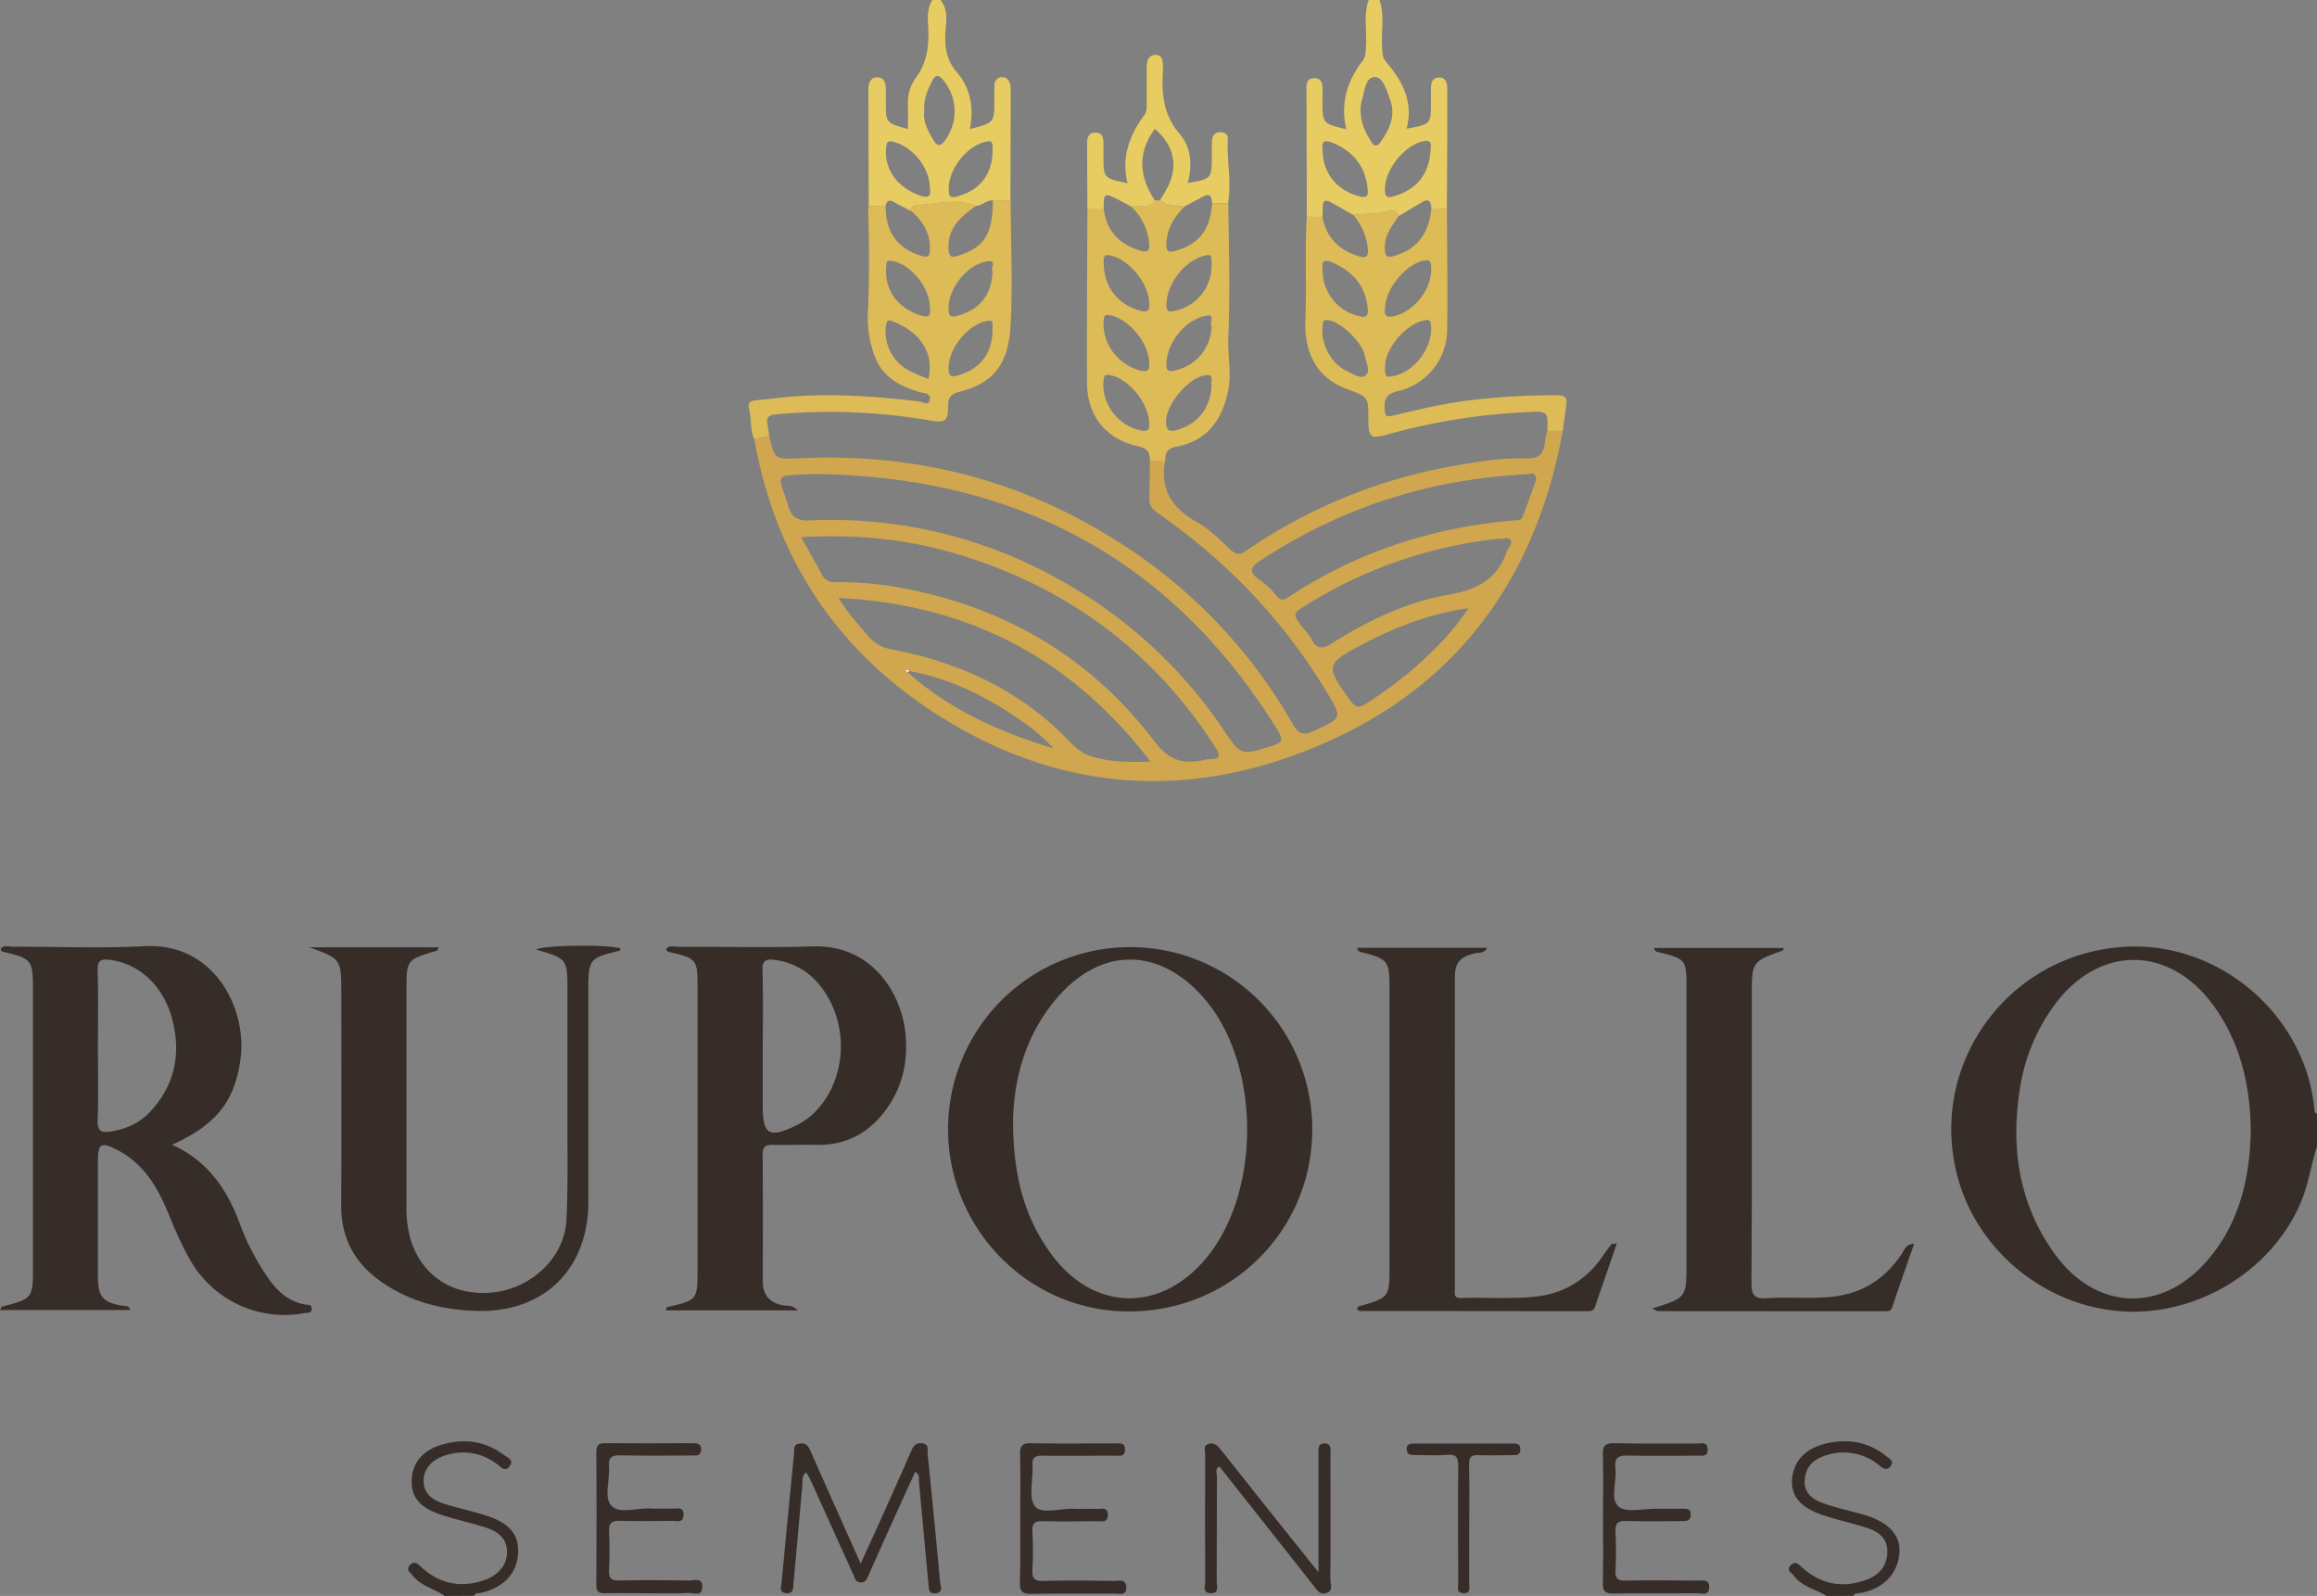 <svg xmlns="http://www.w3.org/2000/svg" id="Camada_1" data-name="Camada 1" viewBox="0 0 855.14 589"><rect x="0" y="0" width="855.14" height="589" fill="#808080" stroke="none"/><defs><style>.cls-1{fill:#362d28;}.cls-2{fill:#e7cc62;}.cls-3{fill:#d0a74e;}.cls-4{fill:#ddbc58;}.cls-5{fill:#fdfdfb;}</style></defs><title>logo-rupollo</title><path class="cls-1" d="M865.82,435c-2.22,7-3.19,14.37-6.17,21.24-10.91,25.11-38.58,41.79-66.39,39.68s-52.14-22-59.73-48.33C721.5,406,751.12,364,794.9,361.42c34.66-2,66.4,24.83,69.93,59.62.08.79-.11,1.7,1,2Zm-24.45-5.34c-.17-17-3.71-32.49-13.45-46.14-16.38-22.94-42.86-23-59.33-.15a69.65,69.65,0,0,0-12.37,30.1c-3.52,21.82-.56,42.47,12.48,60.85,15.13,21.33,39.52,22.61,56.6,2.92C837.22,463.5,841,446.8,841.37,429.66Z" transform="translate(-10.68 -12)"></path><path class="cls-2" d="M493,92q-.06-23.94-.14-47.87c0-1.94.75-3.28,2.85-3.29s2.95,1.33,3.05,3.22c.08,1.66,0,3.33,0,5,0,8.52,0,8.52,8.81,10.66-2.26-9.5.27-17.79,6-25.25,1.33-1.73,1.14-3.71,1.27-5.7.37-5.59-1-11.29,1-16.78h4c1.92,5.69.59,11.55.94,17.32.12,2,0,3.85,1.52,5.58,6,7.07,10.15,14.8,7.5,24.62,9-1.68,9-1.68,9-9.75,0-1.33,0-2.66,0-4,0-2.42-.06-5.22,3.13-5.15,2.77.06,2.92,2.65,2.9,4.93,0,4.66,0,9.33,0,14q-.06,14.73-.16,29.47h-5.75c0-2.4-.69-4-3.44-2.38-2.92,1.69-5.8,3.47-8.7,5.21-.59-2.76-2.95-2.09-4.4-1.73-4.07,1-8.2.66-12.28,1.19-2.74-1.55-5.47-3.14-8.23-4.65-2.05-1.13-3.12-.58-3,1.87,0,1.17-.07,2.33-.11,3.5Zm45.7-24.6c.07-1.81.63-3.91-2.56-3.3-7.12,1.37-14.5,10.7-14.31,18,.07,2.56.75,3.07,3.28,2.33C533.48,82,538.12,76.35,538.67,67.42ZM512.83,51.69c-.16,5.39,1.7,9.09,3.95,12.64,1,1.61,2.08,2,3.39.14,3.41-4.8,5.74-9.83,3.51-15.82-1.21-3.26-2.51-8.19-5.56-8.21-3.57,0-3.75,5.11-4.74,8.34A18.55,18.55,0,0,0,512.83,51.69Zm-14,15.78c.07,8.6,5.48,15,13.69,17,2.83.71,3.16-.31,2.93-2.65-.75-8-4.84-13.45-12.11-16.76C500.14,63.63,498.18,63.49,498.83,67.47Z" transform="translate(-10.68 -12)"></path><path class="cls-2" d="M357.82,12c3.33,4.11,1.76,9,1.71,13.45-.06,5,.87,9.23,4.26,13.16,5.14,6,6.35,13.22,4.87,21,9-2.29,9-2.29,9-10.65,0-1.83,0-3.66.06-5.48a2.79,2.79,0,0,1,2.72-3c1.73-.11,2.66,1.16,3.1,2.71a7.57,7.57,0,0,1,.14,2q0,20.42-.09,40.83L377.13,86c-2.43-.3-4,2-6.32,2-7-2.9-14.08-.77-21.12-.36-1.2.07-2.71.38-2.84,2.17-2.05-1-4.14-2.06-6.16-3.18-1.75-1-2.8-.63-3.17,1.4h-6.24c0-14.43-.1-28.87-.09-43.31,0-2.15.88-4.21,3.34-4.17s3.1,2.11,3.1,4.29c0,1.66,0,3.33,0,5,0,7.54,0,7.54,8.14,9.76,0-3,.06-5.88,0-8.78a15.57,15.57,0,0,1,2.78-9.91c4.71-6.17,5.08-13.06,4.64-20.27-.19-3-.08-6,1.64-8.63ZM377,68.16c.1-4-.14-4.33-2.47-3.84-7.2,1.51-14,10.44-13.68,17.77.09,1.9.09,3.18,2.77,2.48C372.05,82.38,376.74,76.78,377,68.16ZM351.8,53.32c-.51,3.68,1.43,7,3.34,10.3,1.33,2.3,2.49,2.65,4.29.24a18,18,0,0,0-.8-22.51c-1.53-1.79-2.65-1.75-3.74.25C353,45.13,351.46,48.78,351.8,53.32Zm2.07,28.23c0-7.66-6.21-15.3-13.43-17.21-2.1-.56-2.52.2-2.71,2.12-.77,7.94,4,14.66,12.34,17.64C353.34,85.27,354.38,84.47,353.87,81.55Z" transform="translate(-10.68 -12)"></path><path class="cls-1" d="M684.82,601c-4-2.48-9-3.38-12-7.38-.86-1.13-3.13-2.12-1.17-4,1.72-1.7,2.82-.31,4.12.86,6.94,6.25,14.89,7.74,23.64,4.59,4.81-1.73,7.78-5.1,7.81-10.43s-3.65-7.57-8-8.92C693.86,574,688.3,572.85,683,571c-7.93-2.7-11.35-7-10.92-13,.5-6.79,5-11.56,12.83-13.32,8.08-1.82,15.54-.48,22.06,4.84,1,.84,2.9,1.65,1.48,3.55s-2.79.85-4.19-.25A20.4,20.4,0,0,0,685,549c-4.46,1.27-7.75,3.82-8.23,8.86-.49,5.2,2.92,7.57,7,9,4.37,1.52,8.92,2.54,13.39,3.78.8.22,1.62.4,2.41.67,8.79,3,12.75,7.64,12.09,14.28-.77,7.64-6.44,13.13-14.88,14.39-.79.11-1.7-.11-2,1Z" transform="translate(-10.68 -12)"></path><path class="cls-1" d="M174.82,601c-3.85-2.71-8.85-3.63-11.87-7.6-.81-1.07-2.62-2-1-3.74s2.81-.62,4.14.61c6.68,6.23,14.45,7.83,23.07,5,5.37-1.78,8.69-5.77,8.66-10.38,0-5.45-3.78-7.88-8.3-9.29-5.37-1.68-10.9-2.85-16.23-4.64-7.94-2.66-11-6.67-10.64-13.07s4.43-11,11.83-12.93c8-2.12,15.51-1,22.19,4,1.23.93,3.77,1.74,2.16,4.08s-3.13.52-4.54-.55a20.39,20.39,0,0,0-17.88-3.76c-5.7,1.38-9.28,4.88-9.38,9.55-.1,5.35,3.69,7.51,8,8.85,4.9,1.53,10,2.57,14.86,4.14,8.95,2.85,12.45,7.12,12,14.2-.42,7.34-5.69,12.76-14.14,14.47-.77.16-1.7-.1-2,1Z" transform="translate(-10.68 -12)"></path><path class="cls-3" d="M294.58,173c2.06,8.52,2.07,8.57,10.86,8.14,42.61-2.08,82.12,7.89,118.11,30.92a191.61,191.61,0,0,1,64.3,67.26c2.22,3.89,4.22,4.09,7.85,2.41,10.54-4.89,10.43-4.69,4.4-14.7-16-26.47-36.9-48.18-62.23-65.75-1.95-1.35-3.06-2.86-3-5.31.15-4.66.15-9.32.21-14l5.66,0c-2.09,10.67,2.57,17.57,11.7,22.71,4.57,2.58,8.44,6.48,12.33,10.11,2.1,2,3.39,2.12,5.85.45a195.38,195.38,0,0,1,78-31.55c8.37-1.43,16.82-2.76,25.28-2.52,5.2.14,6.64-2,7-6.4a23.84,23.84,0,0,1,.92-3.82l5.64.06c-11,60.42-45.31,101.65-103.4,121.18-46.15,15.51-90.56,8.39-130.91-18.72-34.24-23-55.45-55.36-63.46-96.06-.23-1.14-.42-2.28-.63-3.42Zm51.6,86.6c-.38-.41-.77-.64-1.23-.11l.73.61c15.53,13.89,34,22.1,53.81,28.09a65.16,65.16,0,0,0-9.43-8.42C376.82,270.08,362.53,262.62,346.18,259.64Zm-28.84-72.58c-2.67,0-5.34-.1-8,0-13.8.62-11.24-.14-7.74,11.76,1.23,4.2,3.45,5.47,7.87,5.29a171.51,171.51,0,0,1,94.35,23.09,173.78,173.78,0,0,1,58.28,54c6.62,9.76,6.42,9.7,18,6.17,3.88-1.18,4.21-2.43,2.16-5.76C444.45,220.2,389,189.53,317.34,187.06Zm-11,23.19c2.78,5,5.32,9.39,7.7,13.88,1.18,2.25,2.89,2.84,5.28,2.79a117.93,117.93,0,0,1,24.3,2.15c38.19,7.13,69.7,25.65,93.17,56.63,5.28,7,10.52,8.42,18,6.89a8.44,8.44,0,0,1,2-.36c4.4.15,4.55-1.19,2.27-4.71-23.27-36-55.72-59.53-96.68-71.46C344.34,210.82,325.92,209.12,306.33,210.25Zm13.8,22.41c3.57,5.8,7.24,9.8,10.8,13.92a14.26,14.26,0,0,0,8.67,5.1c23.1,4.37,43.92,13.38,61.43,29.65,3.78,3.51,7.24,8.24,12.26,9.81,6.72,2.1,13.88,2.32,22,1.94C406,254.94,368.37,235.16,320.13,232.66Zm257.48-43.52c0-3.08-2.11-2.17-3.25-2.1a217.29,217.29,0,0,0-31.11,3.86,191.23,191.23,0,0,0-67.59,28.18c-3.86,2.57-4,4.17-.09,7a30.41,30.41,0,0,1,6.15,5.71c1.44,1.84,2.52,1.91,4.48.62,25.21-16.65,53-25.69,83-28.29,1.28-.11,2.84.23,3.44-1.38C574.41,198.12,576.07,193.43,577.61,189.14ZM564,210.81a167.54,167.54,0,0,0-70.94,24.32c-5.49,3.4-5.45,3.45-1.36,8.72a25.75,25.75,0,0,1,3,4c1.86,3.77,4,3.8,7.42,1.64,13.46-8.48,27.84-15.37,43.5-18.08,10.45-1.81,17.79-5.8,21.22-16,.47-1.38,2.14-2.7,1.47-4C567.49,209.81,565.58,211.09,564,210.81Zm-11.36,25.64c-14,2-26.86,6.9-39.1,13.34-13.74,7.24-13.73,8-4.5,20.78,2,2.82,3.43,2.67,6,1a151.34,151.34,0,0,0,18.4-13.72C540.56,251.46,547.32,244.65,552.65,236.45Z" transform="translate(-10.68 -12)"></path><path class="cls-1" d="M74.21,434.49c13,5.9,20.07,16.11,24.76,28.56a88.94,88.94,0,0,0,11.34,21.54c3.24,4.43,7.22,7.76,12.81,8.84.95.19,2.65-.22,2.61,1.58s-1.62,1.39-2.63,1.6A40.06,40.06,0,0,1,82,478.9c-3.71-5.94-6.43-12.37-9.09-18.82-3.52-8.55-7.83-16.54-15.83-21.85-.83-.55-1.68-1.07-2.55-1.53-6.67-3.51-7.72-2.91-7.72,4.39q0,20.73,0,41.48c0,8.2,1.76,10.25,9.78,11.43.78.11,1.72-.18,2.12,1.48h-48c.34-.7.42-1.18.61-1.23,11.52-3,11.52-3,11.52-15V376.81c0-10.35-.56-11.08-10.54-13.43-.66-.16-1.33-.23-1.32-1.29,1.21-1.45,3-.68,4.52-.69,16.16-.06,32.35.65,48.47-.2,26.1-1.37,37.84,23.39,35.52,41.32C97.41,418.32,90.67,427,74.21,434.49ZM46.82,398c0,9.15.24,18.32-.1,27.46-.15,4.18,1.49,4.65,4.93,4.11,5.61-.89,10.56-3.07,14.43-7.23,9.16-9.85,11.52-21.49,8.14-34.26C71,375.73,61.87,367.48,51,366.22c-3.12-.36-4.38.33-4.29,3.84C47,379.37,46.82,388.7,46.82,398Z" transform="translate(-10.68 -12)"></path><path class="cls-1" d="M360.58,428.49A67.2,67.2,0,1,1,495,429c-.06,37.37-30.3,67.2-68,67C390.31,495.85,360.5,465.56,360.58,428.49Zm24-2.82c0,19.76,4,35.47,14.16,49.26,15.21,20.64,39.27,21.69,56.16,2.52,21.47-24.36,21.4-73-.14-97.39-16.44-18.6-37.81-18.63-54,.29C388.92,394.13,384.8,410.72,384.59,425.67Z" transform="translate(-10.68 -12)"></path><path class="cls-1" d="M305.17,495.61H256.4c.2-.63.24-1.15.38-1.18,11.29-2.56,11.35-2.63,11.35-14.1V376.41c0-10.34-.31-10.73-10.21-13-.69-.16-1.23-.37-1.4-1.18,1.29-1.56,3.09-.8,4.63-.81,16.49-.06,33,.4,49.46-.15,21.45-.7,32.31,16.66,34.1,31,1.23,9.84-.35,19.24-5.94,27.68-6.34,9.55-15,14.78-26.72,14.57-5.33-.09-10.66.08-16,0-2.61-.07-3.92.47-3.89,3.52.13,15.65.07,31.31.06,47,0,4.92,2.49,7.63,7.24,8.7C301,494,302.85,493.4,305.17,495.61Zm-13-97.64v21.95c0,10.93,2.36,12.32,12.48,7.38a26,26,0,0,0,8.51-6.77c9.4-11.11,10.51-28.62,2.55-41.44-4.44-7.15-10.66-11.7-19.18-12.84-3-.39-4.54.12-4.44,3.78C292.38,379.34,292.21,388.65,292.21,398Z" transform="translate(-10.68 -12)"></path><path class="cls-1" d="M124.81,361.61h47.84c-.4.72-.5,1.17-.71,1.23-11.23,3.33-11.24,3.33-11.24,14.79q0,39.5,0,79a42.4,42.4,0,0,0,1.67,13.3c4.32,13.26,15.91,20.56,30.22,19.06s26.48-12.95,27.16-26.85c.62-12.8.32-25.65.36-38.48,0-15.17,0-30.33,0-45.5,0-12.35,0-12.35-11.53-15.7,2.65-1.65,26-2,31.12-.45-.09.29-.13.8-.29.84-11.29,2.72-11.58,3.08-11.58,14.65v78c0,24.82-16.36,41-41.19,40.31-12.48-.35-24.35-3.28-34.87-10.5-10.06-6.91-15.25-16.22-15.17-28.63.17-26,.05-52,.05-78C136.65,365.94,136.56,365.81,124.81,361.61Z" transform="translate(-10.68 -12)"></path><path class="cls-1" d="M620.44,494.9c12.68-3.94,12.68-3.94,12.68-16.69V376.76c0-10.63-.21-10.9-10.47-13.39a1.62,1.62,0,0,1-1.49-1.51h47.91c-.29.65-.33.9-.43.94-11.42,4.12-11.42,4.12-11.42,16.79,0,35.32.1,70.63-.13,106,0,4.73,1.39,5.83,5.78,5.53,8.12-.57,16.28.35,24.43-.6,11-1.28,19.25-6.7,25.3-15.83.93-1.39,1.34-3.54,4.52-3.67-2.78,8-5.48,15.71-8.09,23.43-.5,1.5-1.53,1.5-2.72,1.5q-42,0-84-.07C622,495.83,621.57,495.46,620.44,494.9Z" transform="translate(-10.68 -12)"></path><path class="cls-1" d="M607.41,470.89c-2.83,8.22-5.45,15.85-8.09,23.48-.45,1.3-1.47,1.55-2.77,1.55q-42-.06-84-.09c-.35,0-.71-.51-1.07-.78.26-.39.37-.82.59-.88,11.44-3.28,11.44-3.27,11.44-15.23V376.45c0-9.81-.65-10.62-10.43-13.06a1.68,1.68,0,0,1-1.5-1.58h48c-1.19,2.18-3.07,1.67-4.43,2-5.54,1.3-7.5,3.32-7.51,8.83q-.06,57.5,0,115c0,1.53-.61,3.49,2.19,3.4,9.15-.32,18.31.46,27.46-.5,11-1.16,19.34-6.54,25.41-15.67.82-1.23,1.72-2.42,2.65-3.58C605.48,471.07,605.94,471.14,607.41,470.89Z" transform="translate(-10.68 -12)"></path><path class="cls-4" d="M294.58,173,289,174c-1.58-3.6-.91-7.57-1.89-11.27-.62-2.36.91-2.83,2.76-3,5-.49,9.9-1.18,14.87-1.49,15.16-1,30.24.15,45.29,1.94,1.26.15,3.21,1.81,3.77-.46.64-2.66-1.88-2.48-3.58-3-7.46-2.11-13.87-5.56-16.76-13.4A40.76,40.76,0,0,1,331,127.27c.56-12.41.52-24.84.12-37.26a13.27,13.27,0,0,1,.19-2h6.24c-.1,9.18,3.89,15.39,12.85,18.32,2.75.9,3.48.4,3.51-2.43.07-6-2.69-10.4-7-14.11.13-1.79,1.64-2.1,2.84-2.17,7-.41,14.13-2.54,21.12.36-5.46,3.9-10.46,8-10.1,15.74.15,3.2,1,3.51,3.84,2.56,9.48-3.2,12.29-7.58,12.58-20.35l6.48.08c.06,15.49.85,31-.05,46.47-.81,13.93-6.33,21-18.93,24.16-3.42.85-4.11,2.37-4.09,5.47,0,5.22-1.22,6-6.29,5.13A217.57,217.57,0,0,0,297,164.93c-2.71.26-3.55,1.15-3.07,3.69C294.25,170.08,294.39,171.56,294.58,173Zm58.73-21.14c2.43-10.2-3.74-17.59-13-21.23-1.55-.61-2.3-.61-2.61,1.39a16.24,16.24,0,0,0,8.5,16.75C348.38,149.91,350.67,150.76,353.31,151.9ZM377,134.17c.09-3.95,0-4-2-3.71-7.13,1.21-14.43,10.4-14.23,17.57.07,2.91,1,3.26,3.61,2.48C372.36,148.16,376.82,142.56,377,134.17Zm0-22c-.93-.91,2-4.38-2.1-3.7-7.5,1.26-14.43,10.26-14.14,17.71.09,2.57.84,3,3.28,2.37C372.27,126.24,376.63,121,377,112.17Zm-23.1,13.52c0-7.66-7.2-16.35-14.2-17.44-2.26-.35-1.85,1.2-1.95,2.44-.64,8.24,3.95,14.62,12.23,17.58C353.13,129.39,354.37,128.82,353.89,125.69Z" transform="translate(-10.68 -12)"></path><path class="cls-4" d="M587.44,171.05,581.8,171c.16-7.11.16-7.28-7-6.93a228.25,228.25,0,0,0-52,8.27c-6.17,1.76-7.06,1.12-7.1-5.21v-.5c0-8.16,0-8.16-7.81-11-10.34-3.77-16-12.38-15.42-25.71.54-12.64-.29-25.27.52-37.89h5.75c1.41,7.61,6,12.23,13.33,14.51,2.71.86,3.69.26,3.44-2.64A22.06,22.06,0,0,0,510.1,91.3c4.08-.53,8.21-.18,12.28-1.19,1.45-.36,3.81-1,4.4,1.73-2.43,3.69-5.28,7.12-5,12,.13,2.68.64,3.43,3.49,2.61,8.85-2.57,12.85-8.72,13.68-17.47h5.75c.05,14.8.3,29.6.09,44.39a23.4,23.4,0,0,1-18.3,23c-4.44,1.05-5,3.24-4.76,6.94.16,2.32.77,2.62,3,2.08,10-2.37,20-4.8,30.24-5.86a256.06,256.06,0,0,1,30.83-1.64c2.46,0,3.31,1,3,3.27Q588.12,166.12,587.44,171.05Zm-88.63-59.58a17.33,17.33,0,0,0,13.54,17.23c2.51.63,3.35-.1,3.14-2.64-.68-8.32-5.23-13.56-12.62-17C499.31,107.42,498.37,108.31,498.81,111.47Zm23.08,35.45c-.12,4.13.09,4.41,2.94,3.9,7.89-1.42,14.79-10.72,14-18.73-.14-1.36-.35-2.15-2-1.93C530.16,131.07,522.09,140.09,521.89,146.92Zm-21.64-16.77c-1.57-.05-1.29,1.14-1.42,2.08-.89,6.46,3.13,14.11,8.95,16.72,2.23,1,5,3.11,6.93,1.6s.15-4.69-.24-7C513.52,138,504.48,129.86,500.25,130.15Zm21.58-4c-.24,2.07.39,3.21,3,2.61C533,127,539.68,118,538.83,110c-.15-1.38-.44-2.11-2.05-1.92C529.86,109,521.76,118.57,521.83,126.19Z" transform="translate(-10.68 -12)"></path><path class="cls-1" d="M348.43,555.23c-3.55,7.81-7.08,15.56-10.59,23.33-2.19,4.84-4.31,9.7-6.5,14.54-.6,1.31-.93,2.9-2.94,2.92s-2.22-1.63-2.81-2.95q-8-17.69-16-35.36a23.87,23.87,0,0,0-1.36-2.3c-1.84,1.32-1.27,3.07-1.4,4.55-1.11,12.1-2.15,24.2-3.29,36.3-.15,1.65.21,4-2.73,3.72-2.72-.28-1.81-2.34-1.67-3.83q2.24-23.86,4.6-47.71c.15-1.53-.43-3.43,2.18-3.71,2.37-.25,3.14,1.11,3.94,2.91,6,13.49,12,27,18.47,41.42,3.09-6.77,5.8-12.68,8.47-18.62q5-11.13,9.91-22.29c.83-1.87,1.43-3.73,4.09-3.51,3,.25,2.1,2.61,2.26,4.15q2.43,23.6,4.59,47.21c.13,1.38,1.26,3.54-1.46,4-2.93.46-2.69-1.87-2.85-3.56-1.21-12.59-2.33-25.19-3.51-37.78C349.73,557.56,350.34,556.25,348.43,555.23Z" transform="translate(-10.68 -12)"></path><path class="cls-1" d="M497.29,592.22V550.73c0-1.16,0-2.33,0-3.49,0-1.58.52-2.56,2.29-2.52s2.17,1,2.15,2.61c-.06,4.5,0,9,0,13.5,0,11.33.06,22.65-.07,34,0,1.74,1.3,4.26-1.54,5.12-2.45.74-3.5-1.31-4.72-2.86l-34.68-43.9c-1.75.87-.89,2.38-.9,3.49-.07,13,0,26-.09,39,0,1.72,1.08,4.5-2.36,4.31-3-.16-1.88-2.7-1.89-4.23q-.12-23.49,0-47c0-1.33-.86-3.21,1.19-3.86s3.31.5,4.57,2.09q16.57,21,33.28,41.79Z" transform="translate(-10.68 -12)"></path><path class="cls-1" d="M387.23,572.16c0-7.82.1-15.65-.06-23.47-.06-2.94.7-4.11,3.88-4.05,10.48.18,21,.06,31.46.07,1.61,0,3.41-.37,3.36,2.34s-2,2.17-3.53,2.18c-9,0-18,.13-27,0-2.88-.05-3.75.89-3.6,3.68.29,5.13-1.59,11.71.94,15,2.37,3.1,9.33.7,14.26.93,2.82.13,5.66-.07,8.49.05,1.62.07,4-.92,4.11,2.1.07,3.32-2.57,2.4-4.36,2.42-6.49.08-13,.17-19.47,0-3-.09-4.18.62-4,3.84a122.84,122.84,0,0,1,0,14c-.18,3.18.68,4.31,4.06,4.21,8.65-.24,17.31-.12,26,0,1.81,0,4.42-.89,4.6,2.25.18,3.36-2.52,2.4-4.29,2.41-10.32.06-20.64-.08-31,.1-3.09,0-4-.92-4-4C387.33,588.15,387.23,580.15,387.23,572.16Z" transform="translate(-10.68 -12)"></path><path class="cls-1" d="M250.35,600c-5.49,0-11-.1-16.47,0-2.41.07-3.12-.76-3.11-3.13.08-16.31.12-32.62,0-48.93,0-2.78,1-3.34,3.44-3.32,10.65.09,21.3.05,31.95,0,1.84,0,3.43.12,3.28,2.55-.14,2.21-1.78,2-3.29,2-8.82,0-17.65.14-26.46-.07-3.2-.07-4.53.76-4.25,4.12.41,5-2,11.36.9,14.5s9.4.74,14.3,1c2.83.15,5.66,0,8.49.05,1.66,0,3.93-.75,3.81,2.36s-2.45,2.14-4,2.16c-6.49.1-13,.17-19.47,0-3-.08-4.17.72-4,3.88.24,4.81.21,9.65,0,14.47-.12,2.83.8,3.71,3.64,3.65,8.65-.17,17.31-.13,26,0,1.84,0,4.88-1.24,4.77,2.46s-3.2,2-4.94,2.12C260,600.17,255.18,600,250.35,600Z" transform="translate(-10.68 -12)"></path><path class="cls-1" d="M602.32,572.44c0-7.82.11-15.65-.05-23.47-.07-3.07.57-4.42,4.07-4.35,10.31.24,20.63.06,30.95.11,1.5,0,3.53-.67,3.65,2.06.12,3-2.09,2.44-3.79,2.44-8.49,0-17,.18-25.47-.05-3.52-.1-5.28.55-4.79,4.55.59,4.89-2.08,11.47,1.14,14.27,2.79,2.43,9.18.75,14,.83,3.17,0,6.33,0,9.49,0,1.46,0,3.13-.26,3.18,2.07.05,2.5-1.63,2.49-3.37,2.49-6.83,0-13.66.14-20.48-.06-3.05-.09-4.1.82-3.94,3.94.24,4.81.23,9.66,0,14.47-.14,3,1,3.63,3.73,3.59,8.82-.15,17.64-.08,26.46,0,1.87,0,4.45-.67,4.39,2.48-.06,3.31-2.8,2.16-4.53,2.17-10.32.09-20.64-.05-31,.11-2.84,0-3.75-.85-3.7-3.66C602.42,588.42,602.32,580.43,602.32,572.44Z" transform="translate(-10.68 -12)"></path><path class="cls-1" d="M552.93,575c0,7.16,0,14.31,0,21.47,0,1.5.65,3.61-2.14,3.51s-1.91-2.26-1.92-3.69c-.06-14.31-.14-28.62,0-42.93.05-3.36-.59-4.78-4.26-4.44s-7.65.08-11.48.07c-1.48,0-3.11.21-3.27-2s1.49-2.24,3-2.25h35.94c1.54,0,3.14,0,3,2.29s-1.83,2-3.3,2c-4,0-8,.17-12,0-2.82-.16-3.71.72-3.63,3.6C553.07,560,552.93,567.52,552.93,575Z" transform="translate(-10.68 -12)"></path><path class="cls-4" d="M440.75,182l-5.66,0c0-2.92-.81-4.53-4.31-5.28-11.89-2.56-18.86-11.29-18.91-23.45-.1-21.42.08-42.85.15-64.27l6-.06c.95,8.22,5.63,13.13,13.42,15.55,3,.92,3.62-.15,3.37-2.73a21.15,21.15,0,0,0-6.65-13.52c2.81-1,6.57,1.36,8.67-2.36l2,.11c2.58,2.22,5.87,1.77,8.88,2.37-3.71,3.73-6.3,8-6.56,13.43-.13,2.83.61,3.6,3.42,2.78,8.71-2.54,12.77-7.73,13.45-17.58H464c.2,16.6.73,33.2,0,49.79-.27,6.46,1.29,12.85-.05,19.39-2.26,10.91-7.75,18.58-19.19,20.7C441.53,177.5,440.66,179.19,440.75,182Zm17.07-28c-.49-1.13,1.22-3.59-1.55-3.56-6.47.07-15.58,11-15.25,17.56.17,3.38,1.73,3.35,4.21,2.63C452.9,168.44,457.66,162.26,457.82,154Zm-23,14.38c0-7.65-7.92-17.09-14.93-18-1.38-.18-1.68.34-1.85,1.53-1.22,8.57,5,17.15,13.6,18.92C434,171.33,435.12,170.72,434.79,168.39Zm23-57.94c.13-4.17-.08-4.59-2.12-4.17-7.59,1.57-14.39,10.23-14.54,18.26-.05,2.6,1.16,2.63,3.11,2.19A17,17,0,0,0,457.83,110.45Zm-23,13.7c0-7.56-7.62-16.73-14.65-17.92-2.1-.35-2.14.82-2.15,2.28-.09,9.07,4.87,15.71,13.31,18.14C434.07,127.43,435.12,126.71,434.82,124.15Zm23,8c-1-.87,1.83-4.39-2.13-3.59-7.85,1.57-14.5,10.16-14.53,18.08,0,2.67,1.36,2.51,3.21,2.09A17,17,0,0,0,457.83,132.16Zm-23,14c0-7.61-7.61-16.6-14.7-17.85-1.67-.29-2,.44-2.09,1.83-.78,8.37,5,16.33,13.39,18.61C434.21,149.48,435.13,148.54,434.81,146.13Z" transform="translate(-10.68 -12)"></path><path class="cls-2" d="M436.85,85.91c-2.1,3.72-5.86,1.31-8.67,2.36-1.6-.86-3.17-1.78-4.8-2.58C418.11,83.1,418.1,83.12,418,89L412,89,411.9,65.1c0-2.18.42-4.18,3.11-4.16s2.94,2.16,2.93,4.27c0,1.49,0,3,0,4.49,0,8,0,8,8.87,9.94-2.32-9.54.67-17.71,6.2-25.18,1.11-1.51.88-3.15.9-4.78,0-4.32,0-8.65,0-13,0-2.2.6-4.23,3-4.42,2.8-.21,2.92,2.11,3,4.17,0,.5,0,1,0,1.5-.57,8.57.05,16.49,6.25,23.62,4.21,4.85,4.61,11.53,2.88,18,8.88-1.56,8.87-1.56,8.89-10.18a54,54,0,0,1,.15-6,2.77,2.77,0,0,1,3.12-2.57c1.54,0,2.72.81,2.63,2.38-.45,7.92,1.45,15.83.09,23.75H458c-.08-2.41-.79-3.81-3.5-2.29-2.25,1.26-4.54,2.44-6.81,3.66-3-.6-6.3-.15-8.88-2.37.67-1.14,1.33-2.29,2-3.42,5-8.21,3.59-16.56-3.91-22.95C430.43,68.41,431.06,77.14,436.85,85.91Z" transform="translate(-10.68 -12)"></path><path class="cls-5" d="M345.68,260.14l-.73-.61c.46-.53.85-.3,1.23.11Z" transform="translate(-10.68 -12)"></path></svg>